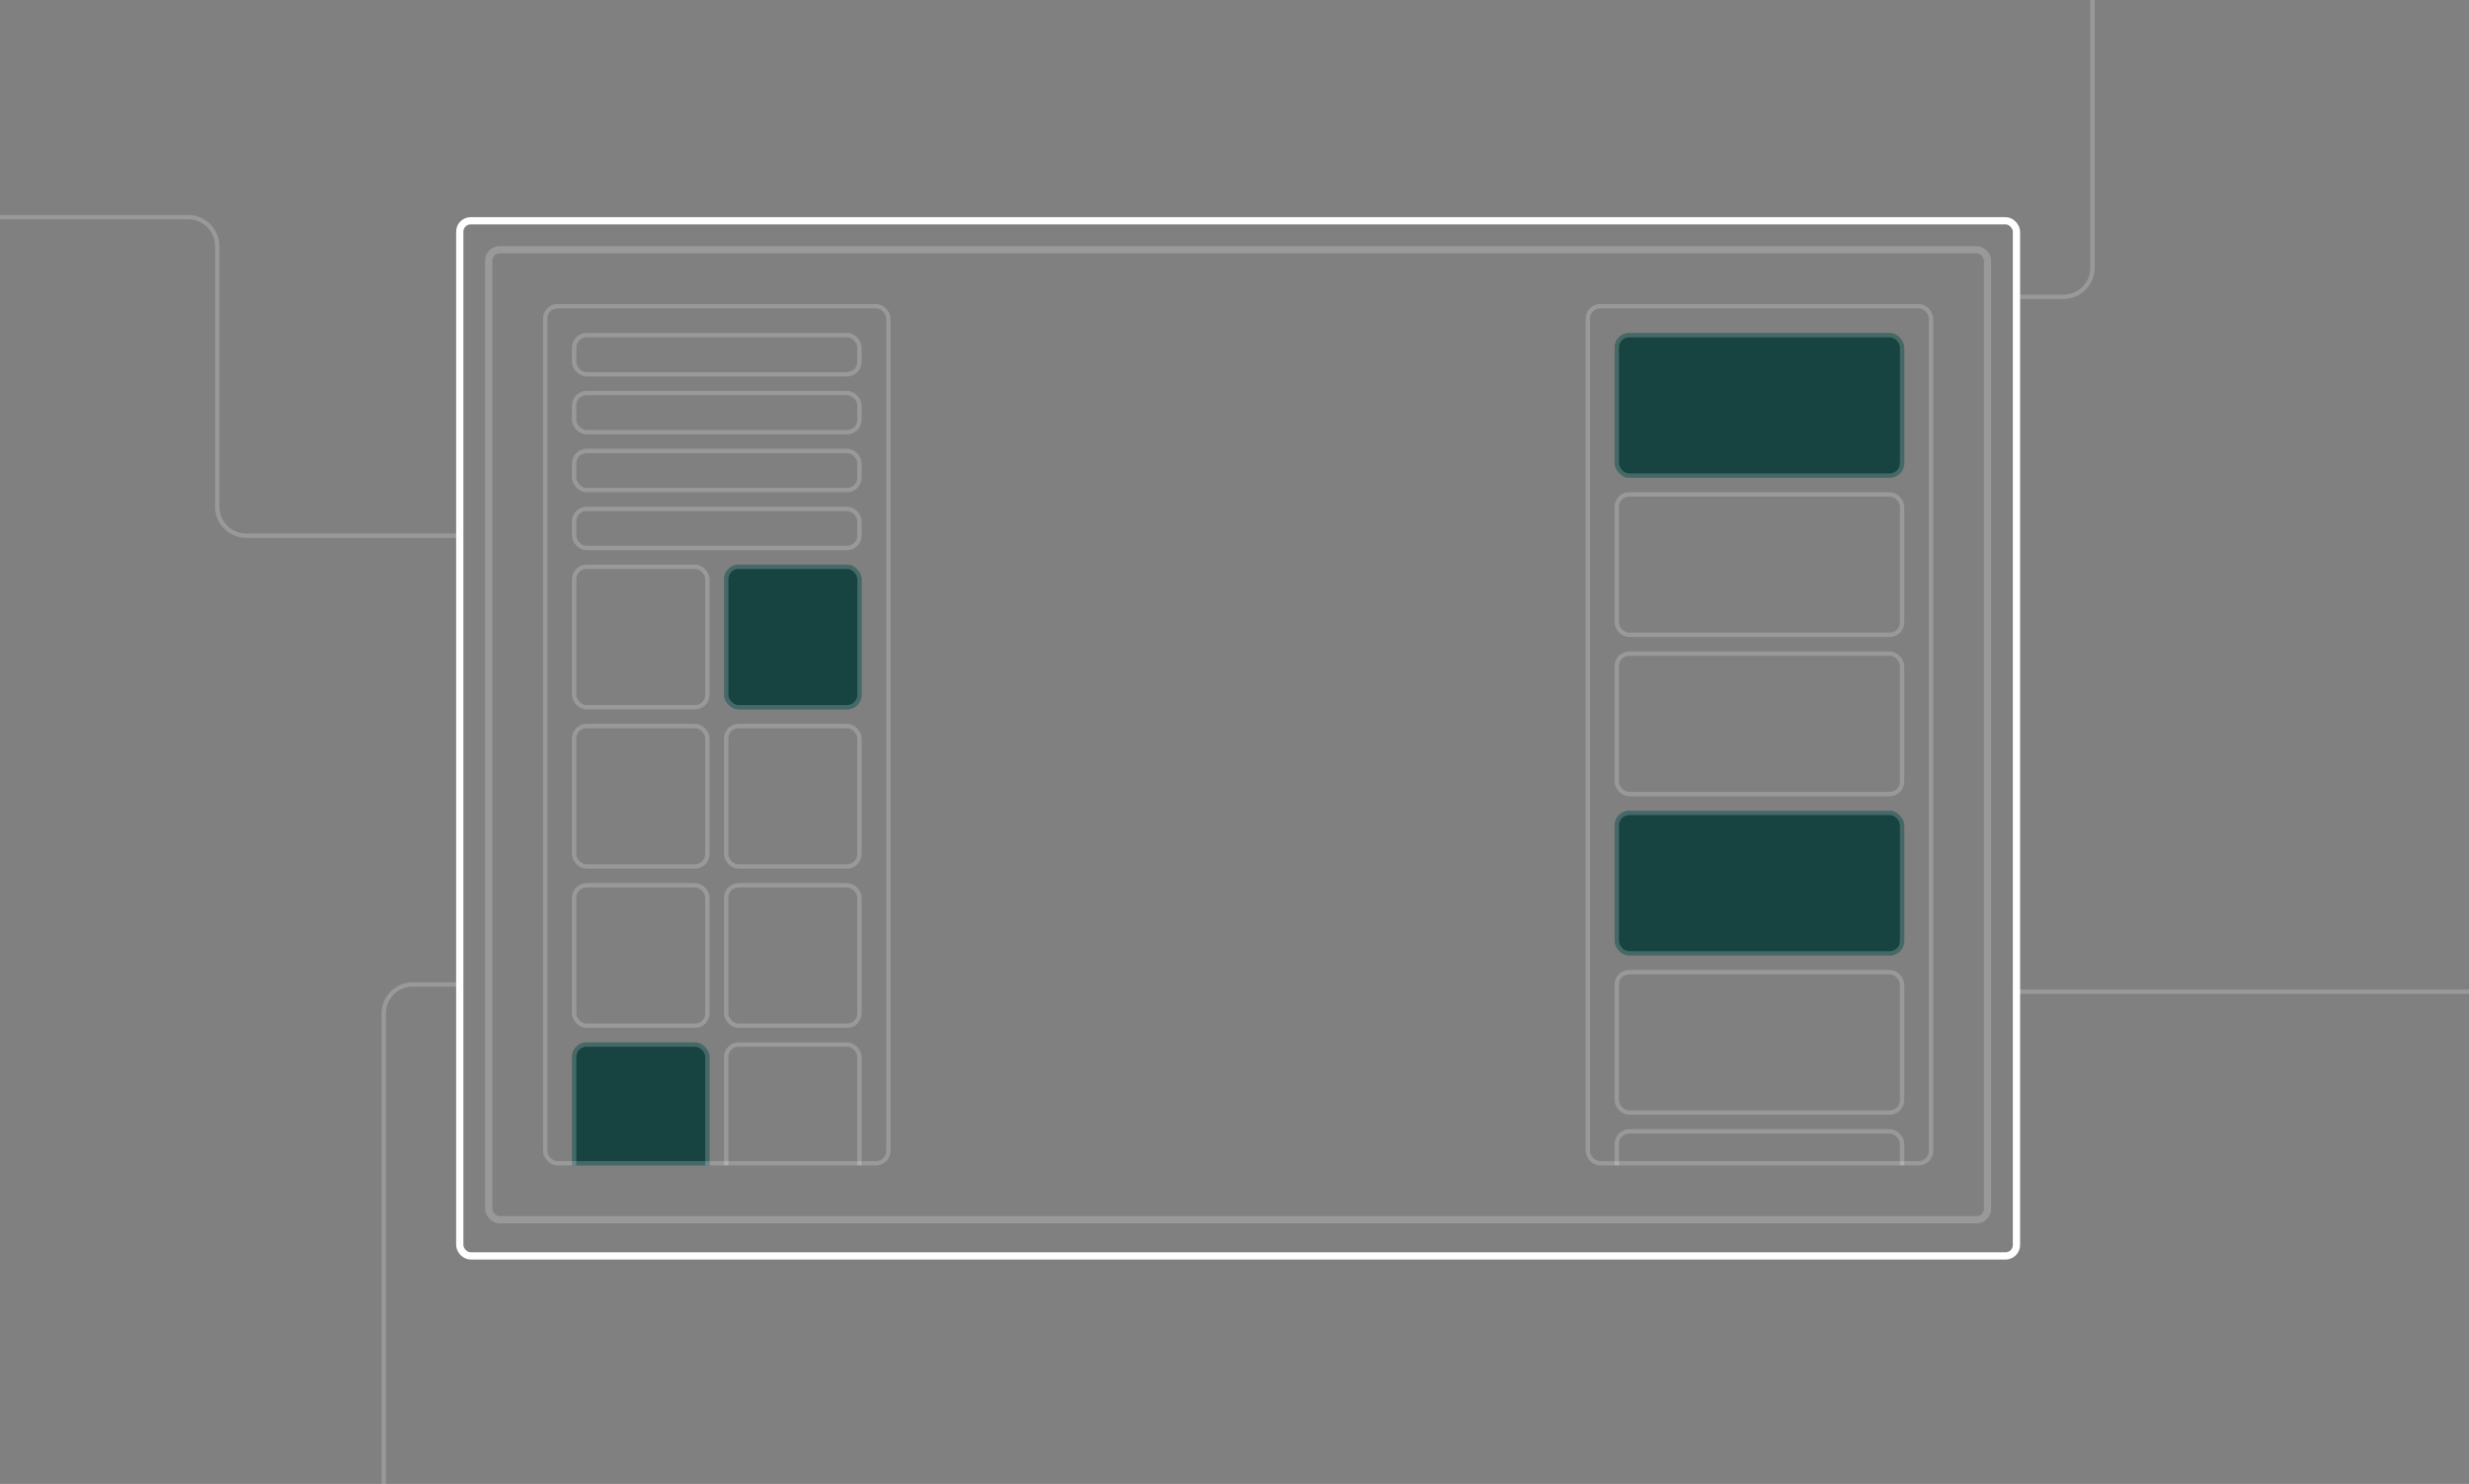 <svg width="341" height="205" viewBox="0 0 341 205" fill="none" xmlns="http://www.w3.org/2000/svg">
<rect x="0" y="0" width="341" height="205" fill="#808080" stroke="none"/>
<g clip-path="url(#clip0_454_11107)">
<rect x="63.5" y="30.5" width="215" height="143" rx="1.5" stroke="white"/>
<rect x="67.5" y="34.5" width="207" height="134" rx="1.5" stroke="white" stroke-opacity="0.2"/>
<g clip-path="url(#clip1_454_11107)">
<rect x="79" y="144" width="19" height="20" rx="2" fill="#174341"/>
<rect x="79.3" y="144.3" width="18.4" height="19.4" rx="1.7" stroke="white" stroke-opacity="0.2" stroke-width="0.6"/>
<rect x="100.3" y="144.3" width="18.4" height="19.4" rx="1.7" stroke="white" stroke-opacity="0.2" stroke-width="0.6"/>
<rect x="75.3" y="42.3" width="47.4" height="118.4" rx="1.7" stroke="white" stroke-opacity="0.2" stroke-width="0.6"/>
<rect x="79.3" y="46.3" width="39.4" height="5.4" rx="1.7" stroke="white" stroke-opacity="0.2" stroke-width="0.6"/>
<rect x="79.3" y="54.3" width="39.4" height="5.4" rx="1.7" stroke="white" stroke-opacity="0.2" stroke-width="0.6"/>
<rect x="79.3" y="62.3" width="39.4" height="5.4" rx="1.7" stroke="white" stroke-opacity="0.2" stroke-width="0.6"/>
<rect x="79.3" y="70.3" width="39.4" height="5.4" rx="1.7" stroke="white" stroke-opacity="0.2" stroke-width="0.6"/>
<rect x="79.3" y="78.3" width="18.4" height="19.4" rx="1.7" stroke="white" stroke-opacity="0.2" stroke-width="0.6"/>
<rect x="79.3" y="100.3" width="18.4" height="19.4" rx="1.7" stroke="white" stroke-opacity="0.2" stroke-width="0.6"/>
<rect x="79.3" y="122.3" width="18.4" height="19.4" rx="1.7" stroke="white" stroke-opacity="0.2" stroke-width="0.6"/>
<rect x="100" y="78" width="19" height="20" rx="2" fill="#174341"/>
<rect x="100.3" y="78.3" width="18.4" height="19.4" rx="1.7" stroke="white" stroke-opacity="0.2" stroke-width="0.6"/>
<rect x="100.3" y="100.3" width="18.4" height="19.4" rx="1.7" stroke="white" stroke-opacity="0.2" stroke-width="0.6"/>
<rect x="100.3" y="122.3" width="18.4" height="19.4" rx="1.7" stroke="white" stroke-opacity="0.2" stroke-width="0.6"/>
</g>
<g clip-path="url(#clip2_454_11107)">
<rect x="223.3" y="156.3" width="39.4" height="19.4" rx="1.7" stroke="white" stroke-opacity="0.2" stroke-width="0.6"/>
<rect x="223" y="46" width="40" height="20" rx="2" fill="#174341"/>
<rect x="223.3" y="46.3" width="39.4" height="19.4" rx="1.7" stroke="white" stroke-opacity="0.2" stroke-width="0.6"/>
<rect x="223.3" y="68.3" width="39.4" height="19.4" rx="1.7" stroke="white" stroke-opacity="0.2" stroke-width="0.6"/>
<rect x="223.3" y="90.3" width="39.4" height="19.4" rx="1.7" stroke="white" stroke-opacity="0.2" stroke-width="0.6"/>
<rect x="223" y="112" width="40" height="20" rx="2" fill="#174341"/>
<rect x="223.3" y="112.3" width="39.4" height="19.4" rx="1.7" stroke="white" stroke-opacity="0.2" stroke-width="0.6"/>
<rect x="223.3" y="134.3" width="39.4" height="19.4" rx="1.7" stroke="white" stroke-opacity="0.2" stroke-width="0.6"/>
<rect x="219.3" y="42.3" width="47.4" height="118.4" rx="1.7" stroke="white" stroke-opacity="0.2" stroke-width="0.6"/>
</g>
<path d="M279 41L285 41C287.209 41 289 39.209 289 37L289 -37C289 -39.209 290.791 -41 293 -41L299 -41" stroke="white" stroke-opacity="0.2" stroke-width="0.6"/>
<path d="M43 218L49 218C51.209 218 53 216.209 53 214L53 140C53 137.791 54.791 136 57 136L63 136" stroke="white" stroke-opacity="0.2" stroke-width="0.6"/>
<path d="M63 74L34 74C31.791 74 30 72.209 30 70L30 34C30 31.791 28.209 30 26 30L-3 30" stroke="white" stroke-opacity="0.2" stroke-width="0.6"/>
<path d="M278 137L372 137" stroke="white" stroke-opacity="0.2" stroke-width="0.6"/>
</g>
<defs>
<clipPath id="clip0_454_11107">
<rect width="341" height="205" fill="white"/>
</clipPath>
<clipPath id="clip1_454_11107">
<rect width="48" height="119" fill="white" transform="translate(75 42)"/>
</clipPath>
<clipPath id="clip2_454_11107">
<rect width="48" height="119" fill="white" transform="translate(219 42)"/>
</clipPath>
</defs>
</svg>

